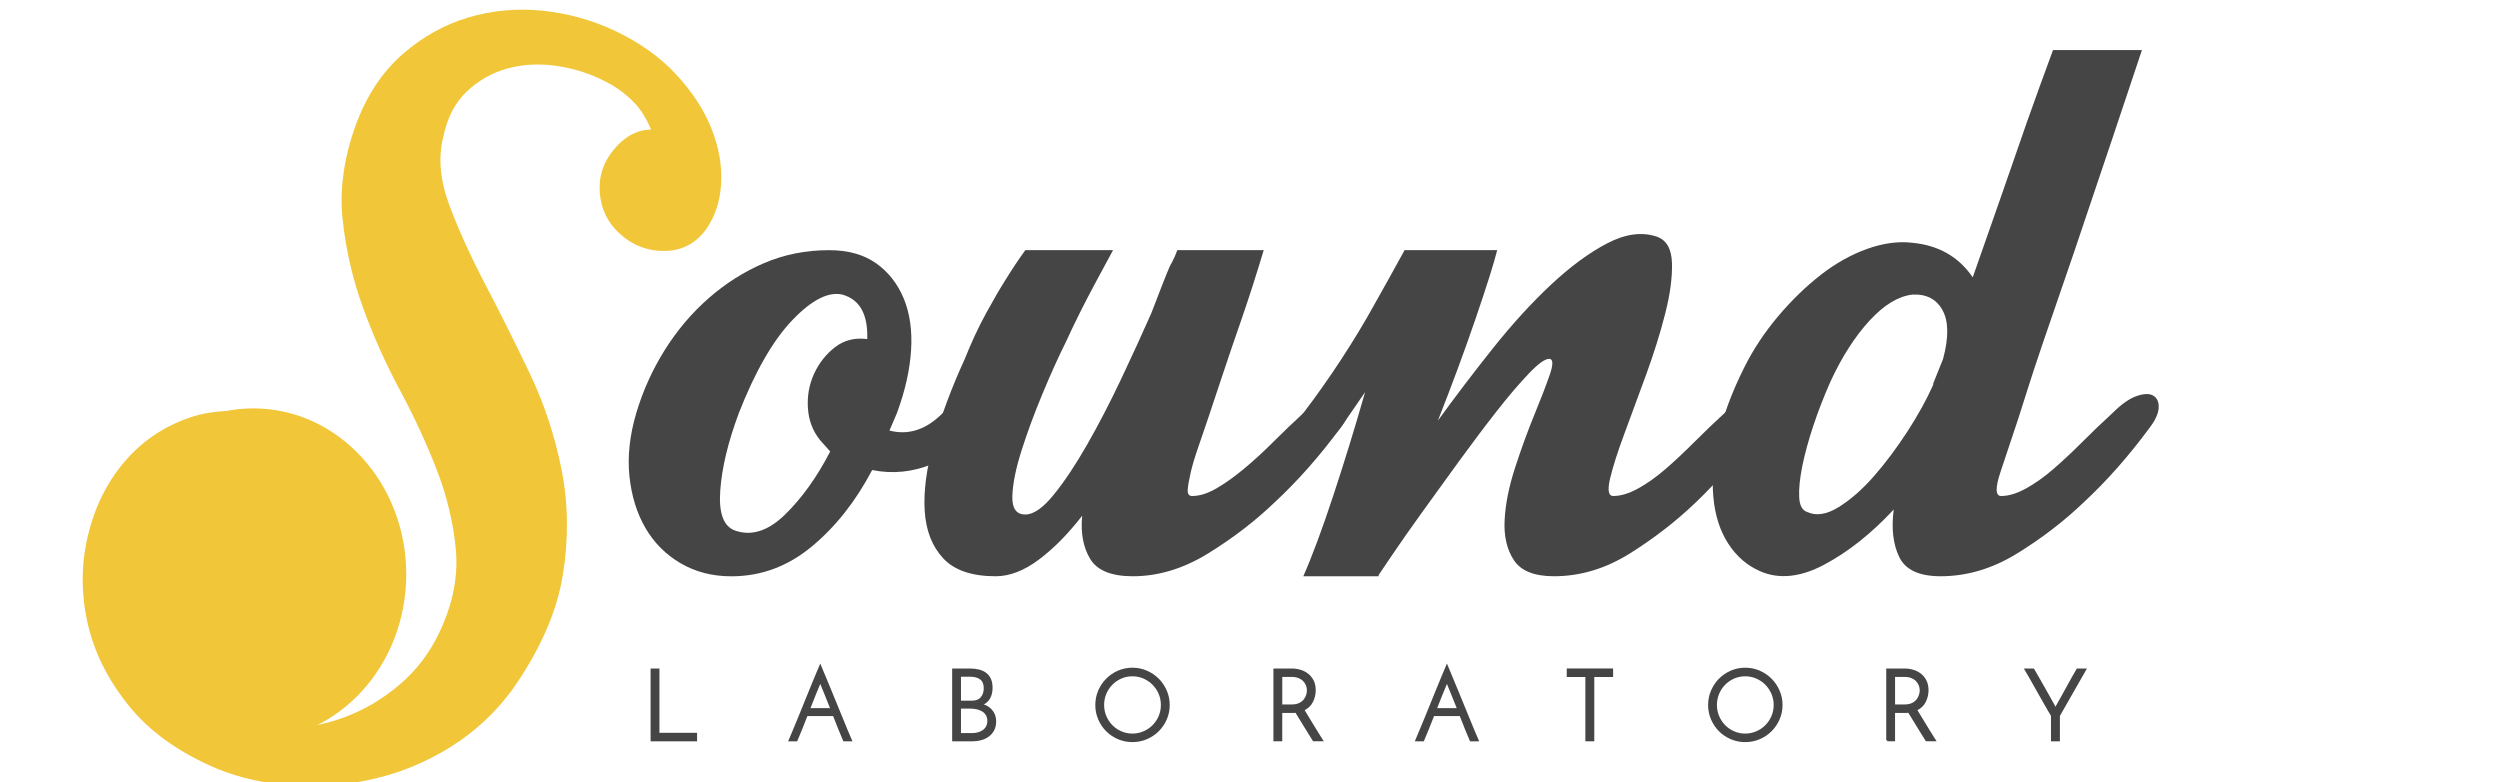 <?xml version="1.0" encoding="UTF-8" standalone="no"?>
<!-- Generator: Adobe Illustrator 16.0.0, SVG Export Plug-In . SVG Version: 6.00 Build 0)  -->

<svg
   xmlns:dc="http://purl.org/dc/elements/1.1/"
   xmlns:cc="http://creativecommons.org/ns#"
   xmlns:rdf="http://www.w3.org/1999/02/22-rdf-syntax-ns#"
   xmlns:svg="http://www.w3.org/2000/svg"
   xmlns="http://www.w3.org/2000/svg"
   xmlns:sodipodi="http://sodipodi.sourceforge.net/DTD/sodipodi-0.dtd"
   xmlns:inkscape="http://www.inkscape.org/namespaces/inkscape"
   version="1.1"
   id="Livello_1"
   x="0px"
   y="0px"
   width="300px"
   height="93.864px"
   viewBox="0 0 300 93.864"
   enable-background="new 0 0 300 93.864"
   xml:space="preserve"
   inkscape:version="0.91 r13725"
   sodipodi:docname="logo-soundlab-color.svg"><defs
     id="defs41" /><sodipodi:namedview
     pagecolor="#ffffff"
     bordercolor="#666666"
     borderopacity="1"
     objecttolerance="10"
     gridtolerance="10"
     guidetolerance="10"
     inkscape:pageopacity="0"
     inkscape:pageshadow="2"
     inkscape:window-width="1125"
     inkscape:window-height="628"
     id="namedview39"
     showgrid="false"
     inkscape:zoom="1.2466667"
     inkscape:cx="182.08556"
     inkscape:cy="46.931999"
     inkscape:window-x="0"
     inkscape:window-y="0"
     inkscape:window-maximized="0"
     inkscape:current-layer="Livello_1" /><path
     fill="#C2D772"
     d="M26.034,92.241c-4.564-1.938-8.104-4.467-10.615-7.602c-2.515-3.133-4.16-6.457-4.93-9.979  c-0.775-3.521-0.755-6.977,0.058-10.385c0.812-3.4,2.261-6.343,4.351-8.814c2.088-2.477,4.699-4.256,7.831-5.338  s6.63-1.045,10.5,0.113c1.004,0.469,1.932,1.162,2.783,2.092c1.315,1.547,1.915,3.289,1.8,5.221  c-0.117,1.937-0.949,3.557-2.494,4.873c-1.549,1.393-3.308,2.049-5.279,1.973c-1.972-0.077-3.617-0.889-4.93-2.436  c-0.542-0.539-0.969-1.121-1.277-1.738c-1.855,0.928-3.306,2.494-4.35,4.697c-1.045,2.207-1.549,4.621-1.509,7.252  c0.038,2.629,0.734,5.201,2.087,7.715c1.354,2.511,3.54,4.505,6.556,5.975c2.088,1.006,4.408,1.527,6.96,1.564  c2.553,0.037,5.066-0.387,7.541-1.274c2.475-0.892,4.757-2.224,6.845-4.003c2.089-1.779,3.713-3.945,4.873-6.496  c1.547-3.328,2.165-6.592,1.857-9.803c-0.311-3.208-1.084-6.401-2.321-9.572c-1.238-3.172-2.708-6.343-4.409-9.514  c-1.701-3.17-3.172-6.457-4.408-9.861c-1.239-3.404-2.05-6.921-2.437-10.558c-0.387-3.635,0.155-7.463,1.625-11.486  c1.314-3.479,3.17-6.263,5.569-8.354c2.396-2.086,5.026-3.555,7.889-4.407c2.861-0.851,5.82-1.12,8.876-0.813  c3.053,0.31,5.975,1.123,8.759,2.437c2.938,1.392,5.375,3.131,7.309,5.22c1.932,2.088,3.345,4.255,4.234,6.498  c0.888,2.244,1.276,4.428,1.16,6.554c-0.116,2.13-0.716,3.966-1.798,5.513c-1.239,1.701-2.883,2.571-4.932,2.608  c-2.049,0.04-3.848-0.638-5.395-2.029c-1.47-1.314-2.282-2.958-2.437-4.93c-0.155-1.974,0.425-3.731,1.741-5.28  c1.314-1.546,2.785-2.319,4.408-2.319c-0.542-1.314-1.218-2.396-2.03-3.249c-0.811-0.85-1.76-1.586-2.842-2.205  c-1.934-1.083-3.984-1.799-6.149-2.147c-2.167-0.348-4.196-0.271-6.091,0.232c-1.896,0.504-3.558,1.432-4.989,2.784  c-1.433,1.354-2.378,3.191-2.842,5.511c-0.62,2.475-0.368,5.202,0.753,8.179c1.12,2.978,2.553,6.131,4.293,9.455  c1.741,3.327,3.499,6.845,5.279,10.557c1.779,3.709,3.076,7.62,3.887,11.716c0.812,4.103,0.851,8.354,0.117,12.766  c-0.736,4.407-2.767,8.97-6.091,13.688c-2.011,2.707-4.429,4.949-7.25,6.729c-2.825,1.777-5.84,3.057-9.05,3.827  c-3.211,0.774-6.479,1.065-9.804,0.873C31.989,94.077,28.894,93.399,26.034,92.241z"
     id="path3"
     style="fill:#f2c639;fill-opacity:1" /><g
     id="g5"><path
       fill="#454545"
       d="M99.473,30.02c2.271,0,4.149,0.517,5.632,1.555c1.481,1.039,2.594,2.448,3.336,4.228   c0.74,1.779,1.037,3.854,0.888,6.223c-0.148,2.374-0.717,4.893-1.704,7.563l-0.889,2.076c2.271,0.594,4.395-0.097,6.373-2.076   c1.087-1.088,2.051-1.779,2.891-2.074c0.84-0.297,1.482-0.297,1.927,0c0.444,0.295,0.667,0.789,0.667,1.48   c0,0.692-0.346,1.482-1.038,2.373c-1.385,1.877-3.261,3.312-5.632,4.297c-2.372,0.989-4.795,1.236-7.264,0.742   c-1.978,3.758-4.398,6.819-7.263,9.189c-2.867,2.371-6.078,3.561-9.635,3.561c-2.273,0-4.299-0.52-6.077-1.558   c-1.779-1.037-3.186-2.448-4.225-4.226c-1.037-1.776-1.678-3.852-1.927-6.226c-0.246-2.374,0.026-4.894,0.815-7.562   c0.791-2.67,1.927-5.189,3.41-7.563c1.482-2.369,3.236-4.444,5.262-6.223c2.025-1.78,4.248-3.188,6.67-4.227   C94.108,30.538,96.704,30.02,99.473,30.02z M98.435,52.846c-0.89-1.086-1.386-2.372-1.484-3.854   c-0.098-1.482,0.15-2.866,0.742-4.151c0.593-1.283,1.431-2.344,2.521-3.187c1.086-0.839,2.372-1.16,3.854-0.963   c0.099-2.964-0.889-4.742-2.964-5.335c-1.681-0.394-3.683,0.619-6.002,3.038c-2.324,2.422-4.473,6.152-6.449,11.193   c-1.285,3.459-2.028,6.547-2.222,9.261c-0.201,2.722,0.393,4.325,1.778,4.821c1.977,0.689,3.978,0.05,6.003-1.928   c2.025-1.977,3.828-4.498,5.411-7.563L98.435,52.846z"
       id="path7" /><path
       fill="#454545"
       d="M115.776,43.066c0.79-1.979,1.63-3.783,2.519-5.414c0.89-1.63,1.678-2.988,2.37-4.077   c0.792-1.28,1.581-2.467,2.373-3.555h10.525c-0.693,1.285-1.386,2.57-2.076,3.853c-1.284,2.374-2.472,4.744-3.557,7.114   c-0.889,1.78-1.829,3.855-2.815,6.227c-0.99,2.373-1.83,4.647-2.521,6.82c-0.693,2.174-1.063,4-1.111,5.487   c-0.051,1.479,0.467,2.22,1.555,2.22c0.987,0,2.125-0.789,3.41-2.375c1.283-1.578,2.616-3.578,4.001-6.002   c1.384-2.42,2.742-5.039,4.077-7.855c1.334-2.816,2.542-5.46,3.632-7.929c0.493-1.285,0.912-2.373,1.261-3.262   c0.344-0.89,0.666-1.68,0.961-2.372c0.395-0.69,0.689-1.335,0.892-1.927h10.375c-0.89,2.964-1.776,5.733-2.667,8.302   c-0.791,2.273-1.556,4.52-2.297,6.744c-0.742,2.223-1.311,3.928-1.703,5.113c-0.399,1.188-0.793,2.35-1.188,3.48   c-0.398,1.139-0.692,2.127-0.89,2.969c-0.198,0.838-0.323,1.535-0.371,2.076c-0.052,0.541,0.122,0.816,0.519,0.816   c0.892,0,1.854-0.297,2.891-0.893c1.037-0.594,2.15-1.385,3.337-2.371c1.184-0.985,2.37-2.076,3.556-3.264   c1.187-1.187,2.373-2.32,3.558-3.408c1.186-1.088,2.197-1.779,3.037-2.074c0.84-0.297,1.483-0.297,1.928,0   c0.444,0.295,0.646,0.789,0.595,1.48c-0.052,0.692-0.423,1.482-1.112,2.373c-2.471,3.359-5.09,6.323-7.855,8.895   c-2.369,2.273-5.039,4.322-8.001,6.148c-2.966,1.832-5.983,2.745-9.044,2.745c-2.57,0-4.274-0.69-5.113-2.077   c-0.841-1.382-1.164-3.113-0.964-5.189c-1.682,2.175-3.409,3.93-5.189,5.262c-1.778,1.334-3.507,2.004-5.188,2.004   c-2.866,0-4.964-0.716-6.299-2.15c-1.333-1.433-2.074-3.334-2.223-5.705c-0.148-2.377,0.222-5.141,1.112-8.305   C112.959,49.833,114.193,46.523,115.776,43.066z"
       id="path9" /><path
       fill="#454545"
       d="M156.389,49.586c1.579-2.076,3.113-4.248,4.598-6.521c1.479-2.276,2.765-4.399,3.854-6.376   c1.283-2.271,2.521-4.495,3.706-6.67h11.116c-0.396,1.582-1.26,4.324-2.594,8.226c-1.336,3.905-2.844,7.981-4.521,12.228   c2.075-2.864,4.271-5.753,6.596-8.669c2.319-2.915,4.645-5.459,6.967-7.634c2.322-2.173,4.567-3.829,6.744-4.965   c2.174-1.136,4.151-1.41,5.929-0.816c1.188,0.396,1.802,1.458,1.854,3.186c0.047,1.731-0.224,3.757-0.818,6.078   c-0.592,2.322-1.357,4.768-2.295,7.337c-0.941,2.57-1.805,4.917-2.594,7.042c-0.793,2.127-1.361,3.903-1.707,5.336   c-0.346,1.432-0.223,2.152,0.371,2.152c0.891,0,1.877-0.297,2.965-0.895c1.088-0.594,2.197-1.383,3.336-2.369   c1.135-0.986,2.295-2.076,3.48-3.266c1.188-1.186,2.371-2.32,3.557-3.406c1.188-1.088,2.201-1.779,3.041-2.076   c0.838-0.296,1.48-0.296,1.926,0c0.443,0.297,0.644,0.791,0.594,1.482c-0.053,0.69-0.424,1.48-1.11,2.373   c-2.571,3.357-5.188,6.323-7.856,8.893c-2.371,2.275-5.016,4.324-7.93,6.15c-2.918,1.83-5.957,2.743-9.117,2.743   c-2.371,0-3.977-0.644-4.814-1.931c-0.842-1.279-1.213-2.889-1.111-4.813c0.096-1.93,0.52-4.027,1.262-6.303   c0.74-2.271,1.504-4.373,2.295-6.3c0.791-1.929,1.41-3.533,1.854-4.818c0.443-1.281,0.421-1.923-0.074-1.923   c-0.496,0-1.313,0.589-2.445,1.776c-1.137,1.187-2.422,2.693-3.854,4.523c-1.435,1.827-2.938,3.831-4.521,6.002   c-1.582,2.174-3.063,4.221-4.448,6.15c-1.384,1.927-2.544,3.582-3.483,4.965c-0.938,1.387-1.507,2.225-1.701,2.52v0.151h-9.041   c1.088-2.471,2.295-5.729,3.631-9.786c1.334-4.049,2.594-8.15,3.781-12.303l-2.966,4.303c-1.09,1.381-2.053,2.248-2.89,2.594   c-0.844,0.349-1.51,0.349-2.002,0c-0.493-0.346-0.717-0.939-0.667-1.778C155.328,51.34,155.699,50.474,156.389,49.586z"
       id="path11" /><path
       fill="#454545"
       d="M229.463,29.131c3.162,0.297,5.582,1.681,7.266,4.149c1.185-3.358,2.346-6.669,3.48-9.931   c1.137-3.261,2.15-6.174,3.039-8.746c1.089-3.06,2.125-5.928,3.113-8.597h10.672c-2.469,7.412-4.742,14.183-6.817,20.308   c-0.89,2.668-1.778,5.288-2.67,7.855c-0.89,2.571-1.703,4.943-2.444,7.114c-0.74,2.177-1.358,4.054-1.854,5.633   c-0.496,1.583-0.84,2.67-1.036,3.26c-0.791,2.373-1.51,4.525-2.149,6.451c-0.645,1.926-0.619,2.893,0.074,2.893   c0.891,0,1.877-0.298,2.965-0.893c1.086-0.596,2.198-1.383,3.336-2.371c1.136-0.986,2.297-2.076,3.484-3.264   c1.184-1.188,2.369-2.322,3.557-3.406c1.086-1.088,2.074-1.781,2.963-2.078c0.89-0.296,1.557-0.296,2,0   c0.445,0.297,0.645,0.791,0.595,1.482c-0.052,0.691-0.422,1.48-1.11,2.372c-2.473,3.359-5.091,6.324-7.855,8.894   c-2.373,2.275-5.04,4.324-8.004,6.15c-2.967,1.831-6.03,2.743-9.188,2.743c-2.571,0-4.228-0.764-4.968-2.299   c-0.741-1.531-0.962-3.431-0.667-5.705c-2.669,2.864-5.437,5.063-8.302,6.595c-2.866,1.53-5.437,1.801-7.709,0.816   c-1.582-0.689-2.865-1.801-3.854-3.336c-0.986-1.532-1.58-3.385-1.777-5.561c-0.197-2.174,0-4.568,0.592-7.188   c0.593-2.615,1.629-5.413,3.113-8.374c1.084-2.174,2.444-4.225,4.074-6.154c1.631-1.926,3.337-3.58,5.115-4.964   c1.777-1.382,3.631-2.42,5.559-3.113C225.98,29.181,227.782,28.934,229.463,29.131z M231.984,46.028   c0.195-0.493,0.394-0.985,0.592-1.482c0.195-0.493,0.395-0.987,0.595-1.48c0.688-2.57,0.666-4.524-0.075-5.857   c-0.74-1.332-1.951-1.95-3.633-1.853c-1.681,0.198-3.385,1.237-5.111,3.112c-1.731,1.877-3.289,4.299-4.67,7.263   c-0.791,1.779-1.482,3.559-2.076,5.335c-0.59,1.778-1.037,3.409-1.336,4.894c-0.295,1.481-0.418,2.72-0.367,3.703   c0.049,0.989,0.367,1.584,0.963,1.779c1.087,0.497,2.347,0.297,3.779-0.593c1.432-0.89,2.84-2.125,4.225-3.703   c1.383-1.583,2.715-3.36,4.002-5.34c1.283-1.976,2.32-3.853,3.113-5.631V46.028L231.984,46.028z"
       id="path13" /></g><ellipse
     fill="#C2D772"
     cx="30.408"
     cy="68.918"
     rx="18.341"
     ry="19.912"
     id="ellipse15"
     style="fill:#f2c639;fill-opacity:1" /><g
     enable-background="new    "
     id="g17"><path
       fill="#454545"
       stroke="#454546"
       stroke-width="0.25"
       stroke-miterlimit="10"
       d="M78.198,88.831v-8.486h0.809v7.716h4.517   v0.771H78.198z"
       id="path19" /><path
       fill="#454545"
       stroke="#454546"
       stroke-width="0.25"
       stroke-miterlimit="10"
       d="M101.284,88.831   c-0.158-0.363-0.345-0.811-0.559-1.344c-0.214-0.529-0.436-1.093-0.666-1.688h-3.257c-0.23,0.595-0.452,1.156-0.666,1.688   c-0.214,0.533-0.4,0.98-0.559,1.344h-0.809c0.12-0.285,0.277-0.662,0.476-1.136c0.198-0.47,0.412-0.987,0.642-1.55   s0.468-1.148,0.713-1.755c0.245-0.606,0.483-1.188,0.713-1.753c0.229-0.563,0.441-1.078,0.636-1.545   c0.193-0.467,0.354-0.848,0.481-1.141c0.119,0.293,0.277,0.674,0.476,1.141c0.198,0.467,0.412,0.982,0.642,1.545   c0.229,0.563,0.469,1.146,0.719,1.753s0.489,1.19,0.719,1.755c0.229,0.563,0.441,1.08,0.636,1.55   c0.194,0.474,0.354,0.851,0.482,1.136H101.284z M98.312,82.032c-0.159,0.373-0.347,0.828-0.565,1.367   c-0.218,0.539-0.442,1.104-0.672,1.699h2.71c-0.237-0.596-0.463-1.16-0.677-1.699s-0.4-0.994-0.559-1.367   c-0.016-0.031-0.036-0.086-0.06-0.16c-0.024-0.076-0.044-0.146-0.06-0.209c-0.016,0.063-0.036,0.133-0.059,0.209   C98.348,81.946,98.328,82,98.312,82.032z"
       id="path21" /><path
       fill="#454545"
       stroke="#454546"
       stroke-width="0.25"
       stroke-miterlimit="10"
       d="M114.384,88.831v-8.486h1.985   c0.396,0,0.755,0.039,1.076,0.117c0.321,0.08,0.596,0.207,0.826,0.383c0.23,0.174,0.406,0.398,0.529,0.677s0.184,0.614,0.184,1.011   c0,0.229-0.024,0.449-0.071,0.66c-0.048,0.21-0.123,0.403-0.226,0.582c-0.103,0.18-0.238,0.332-0.404,0.464   s-0.372,0.232-0.618,0.304c0.222,0.047,0.438,0.123,0.648,0.227c0.209,0.104,0.396,0.236,0.559,0.404   c0.162,0.164,0.293,0.365,0.392,0.6c0.099,0.234,0.148,0.505,0.148,0.814c0,0.379-0.075,0.713-0.226,0.998   s-0.351,0.519-0.601,0.701c-0.25,0.184-0.537,0.318-0.862,0.41c-0.325,0.09-0.662,0.137-1.01,0.137h-2.329V88.831z M115.192,81.081   v3.127h1.426c0.515,0,0.904-0.152,1.165-0.457c0.262-0.307,0.392-0.691,0.392-1.16c0-0.53-0.158-0.914-0.476-1.153   c-0.317-0.237-0.729-0.354-1.236-0.354h-1.271V81.081z M115.192,84.909v3.186h1.45c0.27,0,0.523-0.032,0.761-0.1   c0.238-0.068,0.446-0.168,0.624-0.3c0.179-0.129,0.319-0.295,0.422-0.493c0.103-0.197,0.155-0.428,0.155-0.688   c0-0.285-0.06-0.531-0.179-0.735c-0.119-0.207-0.279-0.374-0.481-0.5c-0.202-0.126-0.432-0.22-0.689-0.279   c-0.258-0.06-0.521-0.09-0.791-0.09H115.192L115.192,84.909z"
       id="path23" /><path
       fill="#454545"
       stroke="#454546"
       stroke-width="0.25"
       stroke-miterlimit="10"
       d="M131.562,84.598   c0-0.594,0.113-1.154,0.339-1.682c0.226-0.526,0.535-0.988,0.927-1.385s0.852-0.709,1.379-0.939   c0.527-0.229,1.088-0.344,1.682-0.344c0.595,0,1.156,0.113,1.688,0.344c0.531,0.23,0.992,0.543,1.386,0.939   c0.392,0.395,0.703,0.857,0.933,1.385c0.229,0.526,0.346,1.088,0.346,1.682c0,0.595-0.116,1.154-0.346,1.684   c-0.229,0.527-0.541,0.985-0.933,1.379c-0.394,0.393-0.854,0.701-1.386,0.928c-0.531,0.226-1.093,0.338-1.688,0.338   c-0.594,0-1.155-0.112-1.682-0.338c-0.527-0.227-0.987-0.535-1.379-0.928c-0.393-0.394-0.701-0.852-0.927-1.379   C131.674,85.752,131.562,85.193,131.562,84.598z M132.37,84.598c0,0.492,0.093,0.953,0.279,1.387   c0.186,0.432,0.438,0.809,0.754,1.129c0.316,0.321,0.69,0.575,1.118,0.76c0.428,0.188,0.883,0.28,1.367,0.28   c0.482,0,0.94-0.093,1.373-0.28c0.432-0.185,0.809-0.438,1.129-0.76c0.32-0.322,0.574-0.697,0.762-1.129   c0.186-0.434,0.278-0.895,0.278-1.387c0-0.491-0.093-0.951-0.278-1.385c-0.188-0.432-0.441-0.81-0.762-1.135   c-0.32-0.324-0.697-0.58-1.129-0.768c-0.433-0.186-0.891-0.279-1.373-0.279c-0.492,0-0.949,0.094-1.373,0.279   c-0.424,0.188-0.797,0.441-1.118,0.768c-0.321,0.325-0.572,0.703-0.755,1.135C132.461,83.647,132.37,84.107,132.37,84.598z"
       id="path25" /><path
       fill="#454545"
       stroke="#454546"
       stroke-width="0.25"
       stroke-miterlimit="10"
       d="M152.936,88.831v-8.486h2.058   c0.356,0,0.7,0.049,1.034,0.148c0.332,0.098,0.627,0.252,0.885,0.457c0.258,0.207,0.464,0.465,0.619,0.773   c0.154,0.309,0.23,0.677,0.23,1.104c0,0.478-0.105,0.928-0.32,1.354c-0.215,0.43-0.566,0.757-1.06,0.987   c0.072,0.119,0.167,0.276,0.286,0.476c0.119,0.198,0.25,0.415,0.393,0.647c0.144,0.233,0.293,0.479,0.445,0.729   c0.154,0.255,0.305,0.497,0.446,0.728c0.142,0.229,0.272,0.438,0.392,0.631c0.119,0.188,0.215,0.341,0.285,0.449h-0.986   c-0.063-0.095-0.146-0.226-0.248-0.392c-0.104-0.167-0.22-0.353-0.346-0.56c-0.128-0.205-0.262-0.424-0.404-0.652   s-0.281-0.456-0.416-0.68c-0.135-0.221-0.265-0.43-0.387-0.629c-0.123-0.197-0.229-0.369-0.314-0.512   c-0.079,0.016-0.162,0.023-0.25,0.023s-0.174,0-0.262,0h-1.271v3.398h-0.81V88.831z M153.744,84.659h1.26   c0.381,0,0.696-0.063,0.95-0.188c0.254-0.128,0.454-0.283,0.601-0.472c0.146-0.187,0.25-0.385,0.311-0.595   c0.06-0.21,0.089-0.401,0.089-0.575c0-0.213-0.042-0.424-0.124-0.631c-0.083-0.205-0.204-0.39-0.363-0.554   c-0.158-0.162-0.359-0.291-0.605-0.392c-0.246-0.099-0.526-0.148-0.844-0.148h-1.271v3.555H153.744z"
       id="path27" /><path
       fill="#454545"
       stroke="#454546"
       stroke-width="0.25"
       stroke-miterlimit="10"
       d="M176.484,88.831   c-0.159-0.363-0.346-0.811-0.56-1.344c-0.214-0.529-0.437-1.093-0.665-1.688h-3.258c-0.229,0.595-0.452,1.156-0.666,1.688   c-0.214,0.533-0.4,0.98-0.559,1.344h-0.81c0.12-0.285,0.277-0.662,0.476-1.136c0.199-0.47,0.414-0.987,0.643-1.55   s0.469-1.148,0.714-1.755s0.483-1.188,0.714-1.753c0.229-0.563,0.44-1.078,0.637-1.545c0.192-0.467,0.354-0.848,0.48-1.141   c0.118,0.293,0.277,0.674,0.477,1.141s0.412,0.982,0.642,1.545s0.469,1.146,0.72,1.753c0.249,0.606,0.488,1.19,0.719,1.755   c0.229,0.563,0.441,1.08,0.637,1.55c0.193,0.474,0.354,0.851,0.482,1.136H176.484z M173.514,82.032   c-0.16,0.373-0.348,0.828-0.564,1.367c-0.219,0.539-0.442,1.104-0.672,1.699h2.711c-0.238-0.596-0.465-1.16-0.68-1.699   c-0.213-0.539-0.398-0.994-0.559-1.367c-0.016-0.031-0.035-0.086-0.061-0.16c-0.022-0.076-0.043-0.146-0.059-0.209   c-0.018,0.063-0.035,0.133-0.061,0.209C173.547,81.946,173.527,82,173.514,82.032z"
       id="path29" /><path
       fill="#454545"
       stroke="#454546"
       stroke-width="0.25"
       stroke-miterlimit="10"
       d="M193.448,80.342v0.773h-2.259v7.715h-0.82   v-7.715h-2.235v-0.773H193.448z"
       id="path31" /><path
       fill="#454545"
       stroke="#454546"
       stroke-width="0.25"
       stroke-miterlimit="10"
       d="M205.098,84.598   c0-0.594,0.113-1.154,0.34-1.682c0.226-0.526,0.535-0.988,0.926-1.385c0.394-0.396,0.854-0.709,1.381-0.939   c0.525-0.229,1.087-0.344,1.682-0.344c0.594,0,1.157,0.113,1.688,0.344c0.53,0.23,0.993,0.543,1.386,0.939   c0.393,0.395,0.703,0.857,0.934,1.385c0.229,0.526,0.346,1.088,0.346,1.682c0,0.595-0.116,1.154-0.346,1.684   c-0.229,0.527-0.541,0.985-0.934,1.379c-0.393,0.393-0.854,0.701-1.386,0.928c-0.53,0.226-1.095,0.338-1.688,0.338   c-0.595,0-1.154-0.112-1.682-0.338c-0.527-0.227-0.987-0.535-1.381-0.928c-0.391-0.394-0.7-0.852-0.926-1.379   C205.211,85.752,205.098,85.193,205.098,84.598z M205.906,84.598c0,0.492,0.093,0.953,0.279,1.387   c0.187,0.432,0.438,0.809,0.754,1.129c0.317,0.321,0.689,0.575,1.117,0.76c0.43,0.188,0.885,0.28,1.367,0.28   c0.483,0,0.941-0.093,1.373-0.28c0.432-0.185,0.809-0.438,1.129-0.76c0.321-0.32,0.575-0.697,0.762-1.129   c0.187-0.434,0.279-0.895,0.279-1.387c0-0.491-0.094-0.951-0.279-1.385c-0.187-0.432-0.439-0.81-0.762-1.135   c-0.32-0.324-0.697-0.58-1.129-0.768c-0.432-0.186-0.89-0.279-1.373-0.279c-0.49,0-0.949,0.094-1.373,0.279   c-0.424,0.188-0.796,0.441-1.117,0.768c-0.32,0.325-0.572,0.703-0.754,1.135C205.997,83.647,205.906,84.107,205.906,84.598z"
       id="path33" /><path
       fill="#454545"
       stroke="#454546"
       stroke-width="0.25"
       stroke-miterlimit="10"
       d="M226.473,88.831v-8.486h2.057   c0.355,0,0.701,0.049,1.033,0.148c0.334,0.098,0.629,0.252,0.887,0.457c0.257,0.207,0.464,0.465,0.617,0.773   c0.154,0.309,0.231,0.677,0.231,1.104c0,0.478-0.106,0.928-0.319,1.354c-0.215,0.43-0.567,0.757-1.06,0.987   c0.071,0.119,0.166,0.276,0.285,0.476c0.119,0.198,0.25,0.415,0.394,0.647c0.143,0.233,0.291,0.479,0.444,0.729   c0.155,0.255,0.304,0.497,0.446,0.728c0.142,0.229,0.273,0.438,0.392,0.631c0.12,0.188,0.216,0.341,0.286,0.449h-0.986   c-0.063-0.095-0.146-0.226-0.25-0.392c-0.103-0.167-0.219-0.353-0.345-0.56c-0.127-0.205-0.262-0.424-0.403-0.652   c-0.144-0.229-0.281-0.456-0.416-0.68c-0.136-0.221-0.265-0.43-0.388-0.629c-0.122-0.197-0.228-0.369-0.315-0.512   c-0.078,0.016-0.162,0.023-0.248,0.023c-0.088,0-0.174,0-0.262,0h-1.271v3.398h-0.809V88.831z M227.279,84.659h1.261   c0.38,0,0.696-0.063,0.951-0.188c0.253-0.128,0.452-0.283,0.601-0.472c0.146-0.187,0.249-0.385,0.309-0.595   c0.061-0.21,0.091-0.401,0.091-0.575c0-0.213-0.042-0.424-0.126-0.631c-0.082-0.205-0.203-0.39-0.361-0.554   c-0.158-0.162-0.361-0.291-0.605-0.392c-0.246-0.099-0.527-0.148-0.846-0.148h-1.271v3.555H227.279z"
       id="path35" /><path
       fill="#454545"
       stroke="#454546"
       stroke-width="0.25"
       stroke-miterlimit="10"
       d="M247.063,85.872v2.959h-0.82v-2.959   c-0.104-0.176-0.24-0.406-0.41-0.695c-0.171-0.288-0.354-0.609-0.553-0.963c-0.198-0.354-0.406-0.723-0.625-1.104   c-0.217-0.386-0.426-0.754-0.623-1.106c-0.198-0.352-0.381-0.674-0.547-0.963c-0.168-0.289-0.301-0.521-0.404-0.694h0.916   c0.143,0.237,0.316,0.538,0.521,0.903c0.207,0.364,0.426,0.752,0.659,1.158c0.234,0.408,0.468,0.823,0.702,1.242   c0.232,0.42,0.446,0.805,0.637,1.152l0.143,0.355l0.143-0.355c0.198-0.348,0.412-0.732,0.643-1.152   c0.229-0.419,0.457-0.834,0.685-1.242c0.226-0.406,0.438-0.794,0.642-1.158c0.203-0.365,0.375-0.666,0.519-0.903h0.927   L247.063,85.872z"
       id="path37" /></g></svg>